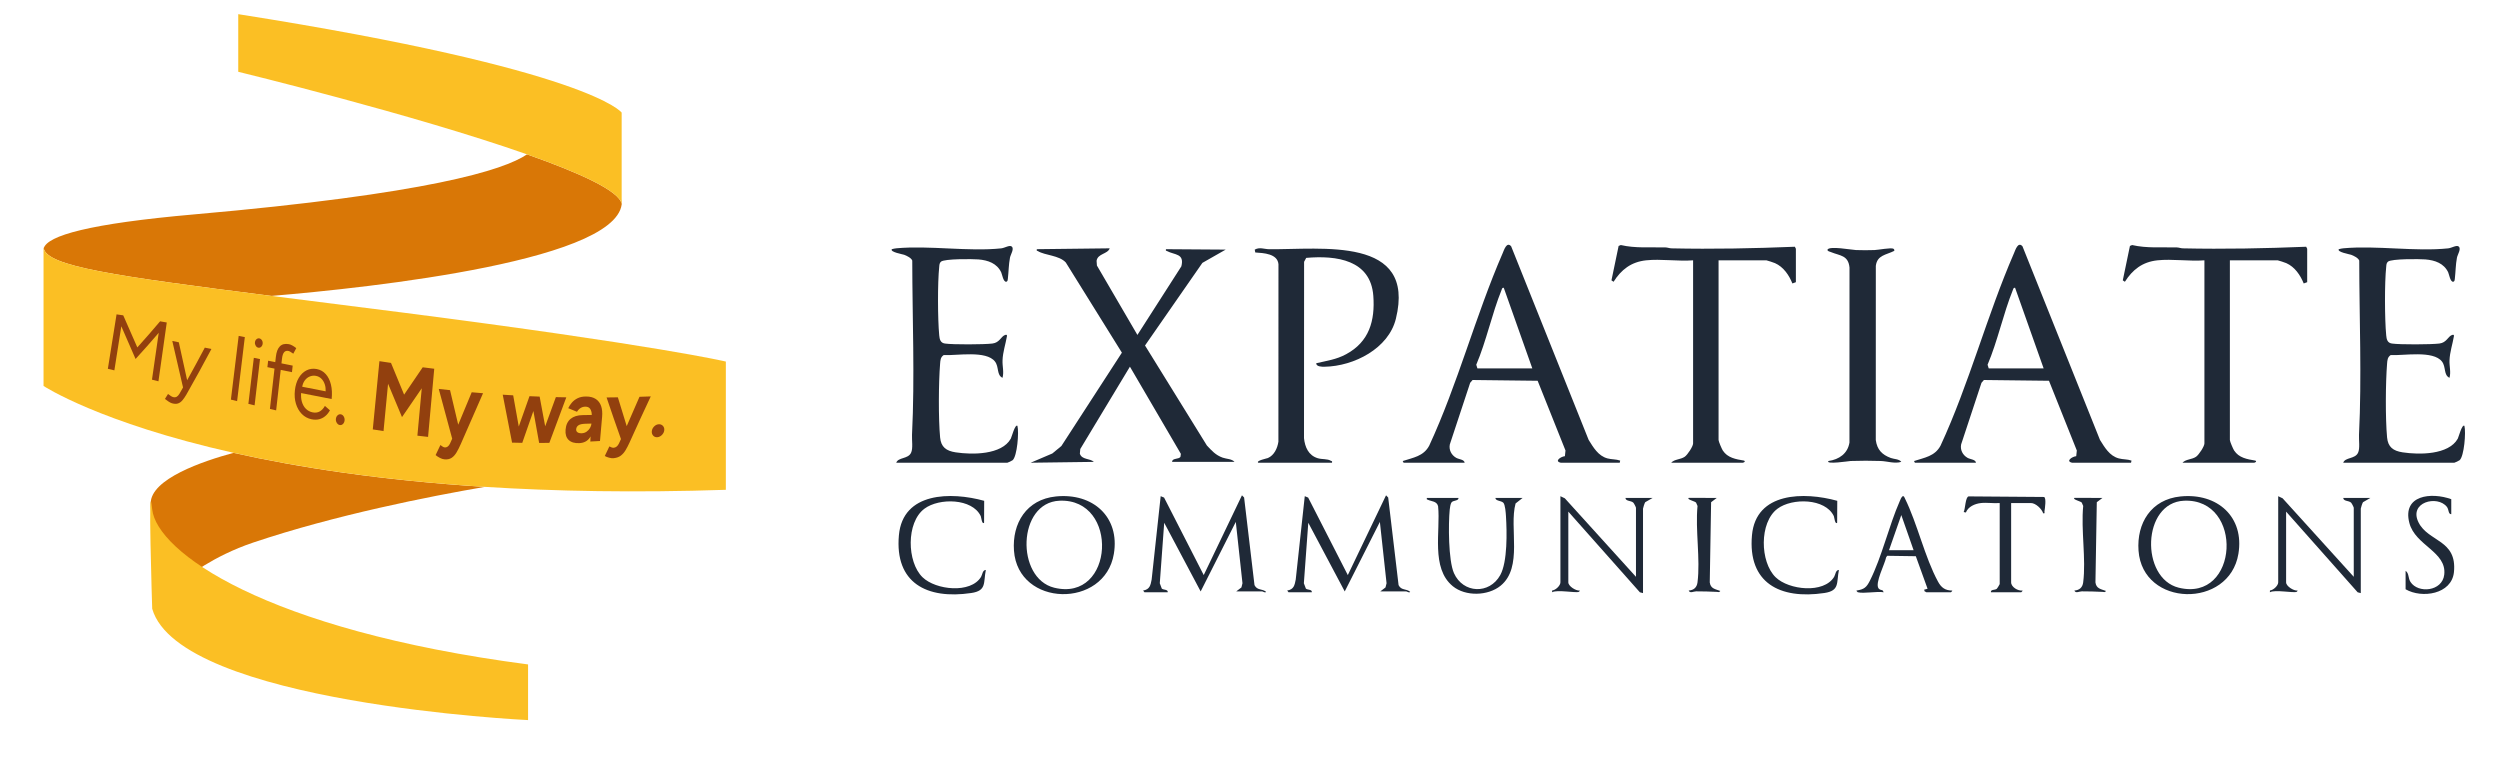 <svg width="185" height="56" viewBox="0 0 185 56" fill="none" xmlns="http://www.w3.org/2000/svg">
<path d="M82.119 18.376C81.97 18.81 81.228 18.754 81.147 19.301L81.172 19.65L84.168 24.785L87.42 19.71C87.668 18.742 86.92 18.878 86.363 18.581C86.288 18.541 86.253 18.583 86.281 18.44L90.701 18.471L88.977 19.453L84.731 25.567L89.31 32.968C89.674 33.354 89.953 33.677 90.471 33.864C90.754 33.967 91.157 33.951 91.352 34.178H86.736C86.734 33.877 87.245 34.008 87.355 33.799L87.384 33.585L83.614 27.134L79.941 33.226L79.91 33.574C80.06 34.034 80.654 33.909 80.95 34.179L76.269 34.242L77.874 33.557L78.543 33.004L83.02 26.097L78.869 19.424C78.375 18.886 77.329 18.905 76.808 18.583C76.742 18.542 76.693 18.586 76.725 18.44L82.12 18.376L82.119 18.376Z" fill="#1F2937"/>
<path d="M115.504 34.243C114.986 34.133 115.503 33.785 115.802 33.758L115.847 33.339L113.786 28.177L108.971 28.12L108.793 28.326L107.287 32.886C107.206 33.289 107.398 33.67 107.754 33.876C107.967 33.999 108.356 33.995 108.385 34.244H103.867L103.8 34.117C104.57 33.862 105.336 33.771 105.76 32.983C107.88 28.41 109.193 23.348 111.196 18.74C111.302 18.496 111.496 17.856 111.824 18.224L117.56 32.553C117.91 33.107 118.264 33.737 118.953 33.922C119.269 34.007 119.585 33.974 119.894 34.084L119.86 34.243H115.504ZM113.391 27.261L111.278 21.294C111.154 21.281 111.149 21.374 111.117 21.454C110.4 23.228 109.997 25.217 109.243 26.991L109.328 27.26L113.391 27.261Z" fill="#1F2937"/>
<path d="M153.341 34.243C152.824 34.133 153.341 33.785 153.64 33.758L153.685 33.339L151.624 28.177L146.809 28.12L146.63 28.326L145.124 32.886C145.043 33.289 145.236 33.67 145.591 33.876C145.804 33.999 146.194 33.995 146.223 34.244H141.704L141.638 34.117C142.408 33.862 143.173 33.771 143.598 32.983C145.717 28.41 147.031 23.348 149.034 18.74C149.14 18.496 149.333 17.856 149.662 18.224L155.398 32.553C155.748 33.107 156.101 33.737 156.791 33.922C157.107 34.007 157.422 33.974 157.731 34.084L157.697 34.243H153.341ZM151.229 27.261L149.116 21.294C148.991 21.281 148.987 21.374 148.954 21.454C148.237 23.228 147.834 25.217 147.08 26.991L147.165 27.26L151.229 27.261Z" fill="#1F2937"/>
<path d="M173.398 34.243C173.541 33.827 174.275 33.979 174.495 33.505C174.649 33.193 174.547 32.554 174.566 32.177C174.777 27.904 174.588 23.556 174.584 19.28C174.501 19.08 174.179 18.928 173.981 18.853C173.897 18.82 172.912 18.652 173.073 18.439C173.192 18.407 173.302 18.383 173.427 18.372C175.868 18.153 178.759 18.632 181.17 18.378C181.426 18.351 181.792 18.106 181.948 18.246C182.144 18.422 181.861 18.829 181.814 19.07C181.715 19.591 181.718 20.108 181.657 20.631C181.646 20.726 181.65 20.791 181.556 20.849C181.322 20.901 181.233 20.295 181.166 20.152C180.85 19.488 180.192 19.256 179.478 19.197C179.038 19.161 176.978 19.143 176.714 19.36C176.591 19.465 176.595 19.593 176.58 19.736C176.454 20.924 176.465 23.62 176.58 24.819C176.607 25.106 176.664 25.374 177.002 25.422C177.596 25.509 179.903 25.497 180.517 25.421C181.047 25.355 181.144 24.909 181.436 24.795C181.525 24.76 181.616 24.756 181.59 24.881C181.489 25.467 181.287 26.058 181.264 26.658C181.246 27.12 181.381 27.519 181.263 27.958C180.817 27.756 181.014 27.157 180.707 26.756C180.06 25.911 177.874 26.326 176.908 26.277C176.675 26.432 176.664 26.657 176.644 26.908C176.531 28.323 176.514 30.969 176.644 32.372C176.71 33.08 177.093 33.366 177.791 33.473C179.006 33.66 181.199 33.67 181.876 32.461C181.934 32.356 182.193 31.355 182.367 31.513C182.49 31.985 182.347 33.76 182.013 34.054C181.967 34.095 181.655 34.242 181.62 34.242H173.396L173.398 34.243Z" fill="#1F2937"/>
<path d="M66.322 34.243C66.465 33.827 67.199 33.979 67.418 33.505C67.573 33.193 67.47 32.554 67.489 32.177C67.701 27.904 67.512 23.556 67.507 19.28C67.425 19.08 67.103 18.928 66.905 18.853C66.82 18.82 65.836 18.652 65.997 18.439C66.116 18.407 66.226 18.383 66.351 18.372C68.792 18.153 71.683 18.632 74.094 18.378C74.35 18.351 74.716 18.106 74.871 18.246C75.068 18.422 74.784 18.829 74.738 19.07C74.639 19.591 74.641 20.108 74.581 20.631C74.57 20.726 74.574 20.791 74.48 20.849C74.245 20.901 74.157 20.295 74.089 20.152C73.774 19.488 73.116 19.256 72.402 19.197C71.962 19.161 69.901 19.143 69.638 19.36C69.515 19.465 69.518 19.593 69.503 19.736C69.377 20.924 69.389 23.62 69.503 24.819C69.531 25.106 69.588 25.374 69.925 25.422C70.519 25.509 72.827 25.497 73.441 25.421C73.97 25.355 74.068 24.909 74.36 24.795C74.448 24.76 74.539 24.756 74.514 24.881C74.412 25.467 74.21 26.058 74.188 26.658C74.17 27.12 74.305 27.519 74.186 27.958C73.741 27.756 73.938 27.157 73.63 26.756C72.984 25.911 70.798 26.326 69.832 26.277C69.598 26.432 69.588 26.657 69.568 26.908C69.455 28.323 69.438 30.969 69.568 32.372C69.633 33.08 70.016 33.366 70.715 33.473C71.93 33.66 74.123 33.67 74.799 32.461C74.858 32.356 75.117 31.355 75.291 31.513C75.414 31.985 75.271 33.76 74.936 34.054C74.89 34.095 74.579 34.242 74.544 34.242L66.322 34.243Z" fill="#1F2937"/>
<path d="M97.398 26.881C98.199 26.69 98.871 26.612 99.609 26.215C101.325 25.294 101.76 23.726 101.626 21.896C101.431 19.235 98.911 18.887 96.659 19.083L96.503 19.375L96.496 32.426C96.565 33.08 96.822 33.698 97.513 33.908C97.842 34.008 98.225 33.937 98.485 34.1C98.55 34.141 98.6 34.097 98.568 34.243H93.108C92.926 34.089 93.757 33.924 93.823 33.895C94.294 33.691 94.53 33.163 94.602 32.687L94.606 19.547C94.531 18.771 93.515 18.726 92.89 18.683L92.85 18.473C93.204 18.267 93.561 18.439 93.916 18.442C97.778 18.483 104.811 17.438 103.294 23.593C102.756 25.782 100.206 27.101 98.016 27.139C97.82 27.142 97.404 27.139 97.398 26.881Z" fill="#1F2937"/>
<path d="M121.81 19.264C120.704 19.383 119.969 19.955 119.404 20.851L119.248 20.746L119.778 18.2L119.94 18.133C121.017 18.384 122.14 18.281 123.243 18.309C123.396 18.313 123.54 18.374 123.693 18.378C126.73 18.445 129.794 18.382 132.819 18.259C132.83 18.304 132.895 18.383 132.895 18.407V20.882L132.637 20.976C132.393 20.364 131.976 19.749 131.349 19.472C131.265 19.436 130.762 19.265 130.717 19.265H127.174V32.562C127.174 32.667 127.41 33.217 127.486 33.336C127.836 33.88 128.458 33.985 129.06 34.084C129.217 34.17 128.981 34.244 128.962 34.244H123.664C123.922 33.967 124.356 34.016 124.671 33.799C124.874 33.66 125.289 33.034 125.289 32.815V19.264C124.183 19.351 122.894 19.147 121.81 19.264Z" fill="#1F2937"/>
<path d="M159.648 19.264C158.541 19.383 157.807 19.955 157.242 20.851L157.086 20.746L157.615 18.2L157.777 18.133C158.855 18.384 159.977 18.281 161.081 18.309C161.234 18.313 161.377 18.374 161.53 18.378C164.567 18.445 167.632 18.382 170.656 18.259C170.667 18.304 170.732 18.383 170.732 18.407V20.882L170.475 20.976C170.23 20.364 169.814 19.749 169.186 19.472C169.103 19.436 168.6 19.265 168.554 19.265H165.011V32.562C165.011 32.667 165.247 33.217 165.324 33.336C165.673 33.88 166.295 33.985 166.898 34.084C167.055 34.17 166.819 34.244 166.8 34.244H161.501C161.76 33.967 162.194 34.016 162.509 33.799C162.712 33.66 163.127 33.034 163.127 32.815V19.264C162.021 19.351 160.731 19.147 159.648 19.264Z" fill="#1F2937"/>
<path d="M140.176 18.564C139.568 18.873 138.909 18.87 138.811 19.676L138.808 32.563C138.904 33.271 139.264 33.648 139.919 33.89C140.167 33.982 140.534 33.961 140.696 34.178C140.211 34.331 139.665 34.13 139.171 34.113C138.466 34.088 137.659 34.087 136.955 34.113C136.853 34.117 135.083 34.392 135.3 34.116C136.099 34 136.728 33.564 136.86 32.75L136.863 19.8C136.774 18.883 136.162 18.93 135.497 18.658C135.41 18.622 135.209 18.591 135.235 18.471C135.386 18.184 137 18.489 137.345 18.504C137.779 18.522 138.281 18.518 138.715 18.504C138.986 18.495 139.955 18.308 140.111 18.406C140.174 18.445 140.188 18.494 140.176 18.564Z" fill="#1F2937"/>
<path d="M102.144 43.763L102.527 43.471L102.605 43.16L102.111 38.621L99.511 43.767L96.813 38.685L96.486 43.161L96.635 43.556C96.747 43.664 97.112 43.605 97.073 43.826H95.349L95.253 43.7C95.75 43.618 95.802 43.304 95.884 42.887L96.553 36.717L96.804 36.821L99.738 42.556L102.567 36.653L102.726 36.815L103.495 43.3C103.702 43.711 104.053 43.542 104.354 43.795C104.286 43.902 104.109 43.763 104.062 43.763H102.144Z" fill="#1F2937"/>
<path d="M91.482 43.763L91.865 43.471L91.943 43.16L91.449 38.621L88.849 43.767L86.151 38.685L85.824 43.161L85.972 43.556C86.085 43.664 86.45 43.605 86.411 43.826H84.687L84.591 43.7C85.088 43.618 85.14 43.304 85.222 42.887L85.891 36.717L86.142 36.821L89.076 42.556L91.905 36.653L92.064 36.815L92.833 43.3C93.04 43.711 93.391 43.542 93.691 43.795C93.624 43.902 93.447 43.763 93.4 43.763H91.482Z" fill="#1F2937"/>
<path d="M161.357 36.737C164.1 36.46 166.094 38.261 165.642 40.984C164.967 45.057 158.55 44.94 158.251 40.747C158.106 38.721 159.177 36.957 161.357 36.737ZM161.619 37.053C158.501 37.187 158.374 42.788 161.227 43.49C165.684 44.588 166.067 36.862 161.619 37.053Z" fill="#1F2937"/>
<path d="M78.14 36.737C80.883 36.46 82.878 38.261 82.426 40.984C81.751 45.057 75.333 44.94 75.034 40.747C74.89 38.721 75.96 36.957 78.14 36.737ZM78.403 37.053C75.284 37.187 75.157 42.788 78.011 43.49C82.468 44.588 82.85 36.862 78.403 37.053Z" fill="#1F2937"/>
<path d="M174.178 42.684V37.575C174.178 37.533 174.031 37.245 173.98 37.196C173.802 37.029 173.418 37.109 173.399 36.845H175.413L174.862 37.163C174.82 37.212 174.698 37.589 174.698 37.638V43.89L174.467 43.83L169.172 37.861V43.096C169.172 43.379 169.731 43.733 170.017 43.7C170.034 43.717 169.981 43.783 169.954 43.796C169.73 43.898 168.344 43.614 167.971 43.828L167.977 43.695C168.233 43.672 168.587 43.333 168.587 43.097V36.719L168.914 36.875L174.178 42.684Z" fill="#1F2937"/>
<path d="M121.062 42.684V37.575C121.062 37.533 120.916 37.245 120.865 37.196C120.686 37.029 120.302 37.109 120.283 36.845H122.298L121.746 37.163C121.704 37.212 121.583 37.589 121.583 37.638V43.89L121.352 43.83L116.056 37.861V43.096C116.056 43.379 116.616 43.733 116.902 43.7C116.919 43.717 116.865 43.783 116.838 43.796C116.614 43.898 115.228 43.614 114.855 43.828L114.862 43.695C115.118 43.672 115.471 43.333 115.471 43.097V36.719L115.798 36.875L121.062 42.684Z" fill="#1F2937"/>
<path d="M107.929 36.845C107.951 37.083 107.514 37.009 107.405 37.189C107.337 37.283 107.293 37.576 107.28 37.703C107.174 38.772 107.176 41.47 107.592 42.41C108.263 43.922 110.216 44.003 111.018 42.558C111.563 41.577 111.513 39.345 111.442 38.207C111.427 37.968 111.387 37.335 111.241 37.197C111.075 37.04 110.664 37.078 110.66 36.845H112.675L112.153 37.256C111.658 39.059 112.721 41.979 111.043 43.345C110.108 44.106 108.45 44.149 107.508 43.38C105.866 42.038 106.611 39.293 106.419 37.461C106.329 37.081 105.929 37.108 105.67 36.987C105.585 36.947 105.566 36.982 105.588 36.845H107.929Z" fill="#1F2937"/>
<path d="M135.949 38.685C135.788 38.831 135.738 38.267 135.705 38.195C135.078 36.868 132.624 36.831 131.535 37.644C130.173 38.661 130.237 41.596 131.398 42.718C132.373 43.663 134.961 43.947 135.726 42.687C135.829 42.517 135.83 42.183 136.08 42.176C135.887 43.115 136.161 43.711 135.001 43.883C131.697 44.374 129.329 43.126 129.646 39.607C129.935 36.4 133.505 36.382 135.958 37.06L135.949 38.685Z" fill="#1F2937"/>
<path d="M72.822 38.685C72.66 38.831 72.611 38.267 72.577 38.195C71.951 36.868 69.496 36.831 68.408 37.644C67.045 38.661 67.11 41.596 68.27 42.718C69.246 43.663 71.833 43.947 72.599 42.687C72.701 42.517 72.703 42.183 72.953 42.176C72.759 43.115 73.034 43.711 71.874 43.883C68.569 44.374 66.201 43.126 66.519 39.607C66.807 36.4 70.377 36.382 72.83 37.06L72.822 38.685Z" fill="#1F2937"/>
<path d="M137.478 43.827C137.455 43.821 137.364 43.722 137.381 43.701C137.949 43.614 138.124 43.461 138.367 42.981C139.259 41.217 139.77 38.929 140.582 37.083C140.639 36.954 140.683 36.816 140.795 36.719C140.9 36.694 140.927 36.803 140.96 36.873C141.889 38.753 142.433 41.243 143.415 43.044C143.653 43.481 143.941 43.699 144.466 43.701C144.488 43.718 144.383 43.827 144.369 43.827H142.549C142.526 43.827 142.473 43.766 142.426 43.766L142.386 43.638L142.64 43.567L141.77 41.16L139.654 41.129L139.575 41.242C139.486 41.725 138.732 43.143 139.01 43.537C139.081 43.638 139.202 43.656 139.312 43.685L139.395 43.827C138.876 43.742 137.94 43.941 137.477 43.827L137.478 43.827ZM141.607 40.717L140.696 38.115L139.786 40.717H141.607Z" fill="#1F2937"/>
<path d="M146.58 37.226C146.134 37.278 145.643 37.492 145.475 37.925L145.312 37.891C145.433 37.672 145.435 36.78 145.678 36.733L151.252 36.776C151.446 36.812 151.321 37.657 151.291 37.826C151.275 37.914 151.355 38.012 151.197 37.987C151.096 37.662 150.644 37.225 150.286 37.225H148.824V43.096C148.824 43.44 149.329 43.745 149.669 43.699C149.69 43.716 149.586 43.826 149.571 43.826H147.328C147.293 43.605 147.609 43.682 147.755 43.575C147.794 43.546 147.978 43.244 147.978 43.223V37.225C147.534 37.263 147.014 37.175 146.58 37.226Z" fill="#1F2937"/>
<path d="M181.394 38.051C181.162 38.055 181.227 37.71 181.071 37.51C180.376 36.616 178.215 37.154 178.976 38.667C179.703 40.112 181.835 39.929 181.592 42.338C181.427 43.979 179.215 44.306 178.014 43.605V42.24C178.28 42.427 178.189 42.773 178.375 43.062C178.939 43.938 180.731 43.769 180.874 42.526C181.071 40.82 178.73 40.38 178.293 38.699C177.756 36.627 179.921 36.408 181.394 36.94V38.051Z" fill="#1F2937"/>
<path d="M155.584 36.845L155.163 37.163L155.063 43.098C155.125 43.562 155.464 43.591 155.844 43.731C155.759 43.86 155.693 43.802 155.586 43.799C155.073 43.779 154.569 43.754 154.054 43.76C153.857 43.762 153.6 43.933 153.504 43.7C153.884 43.674 154.108 43.468 154.155 43.098C154.377 41.376 153.984 39.214 154.157 37.444L154.062 37.22C154.059 37.1 153.339 36.975 153.504 36.844L155.584 36.845Z" fill="#1F2937"/>
<path d="M127.043 36.845L126.622 37.163L126.522 43.098C126.584 43.562 126.923 43.591 127.304 43.731C127.218 43.86 127.152 43.802 127.046 43.799C126.533 43.779 126.028 43.754 125.513 43.76C125.316 43.762 125.059 43.933 124.963 43.7C125.344 43.674 125.567 43.468 125.615 43.098C125.836 41.376 125.444 39.214 125.617 37.444L125.521 37.22C125.518 37.1 124.798 36.975 124.963 36.844L127.043 36.845Z" fill="#1F2937"/>
<path d="M20.09 21.898C27.322 21.292 46.638 19.244 46.003 14.711V15.083C45.825 14.129 42.905 12.798 39 11.423C37.271 12.599 31.632 14.348 14.391 15.863C6.558 16.551 3.508 17.44 3.234 18.374C3.495 19.703 8.359 20.409 20.09 21.899V21.898Z" fill="#D97706"/>
<path d="M11.151 37.25C11.151 39.812 13.798 42.757 13.798 42.757C13.798 42.757 15.68 41.177 18.747 40.146C24.808 38.107 31.775 36.735 35.874 36.029C28.203 35.544 22.067 34.585 17.281 33.511C15.025 34.122 11.15 35.434 11.15 37.251L11.151 37.25Z" fill="#D97706"/>
<path d="M29.582 23.103C26.015 22.645 22.861 22.25 20.09 21.898C8.359 20.409 3.495 19.701 3.234 18.374C3.226 18.336 3.222 18.297 3.222 18.258V28.561C3.222 28.561 7.35 31.282 17.283 33.51C22.069 34.584 28.204 35.543 35.876 36.028C41.091 36.357 47.017 36.468 53.713 36.246V26.756C53.713 26.756 48.686 25.553 29.585 23.102L29.582 23.103Z" fill="#FBBF24"/>
<path d="M46.003 15.083V8.334C46.003 8.334 43.769 5.17 17.63 1.048V5.312C17.63 5.312 30.596 8.465 39 11.423C42.905 12.798 45.825 14.13 46.003 15.083Z" fill="#FBBF24"/>
<path d="M39.077 49.168V53.287C39.077 53.287 13.274 52.064 11.263 45.047C11.263 45.047 10.928 34.576 11.263 37.695C11.598 40.814 19.529 46.606 39.077 49.168Z" fill="#FBBF24"/>
<path d="M11.848 23.777C11.288 24.442 10.725 25.087 10.162 25.709C9.812 24.899 9.465 24.108 9.12 23.335C8.954 23.311 8.79 23.286 8.625 23.263C8.411 24.626 8.197 25.969 7.981 27.291C8.142 27.329 8.302 27.368 8.463 27.406C8.635 26.332 8.807 25.245 8.977 24.145C9.326 24.932 9.678 25.739 10.032 26.564C10.605 25.941 11.176 25.295 11.746 24.627C11.58 25.794 11.414 26.95 11.246 28.095C11.406 28.135 11.566 28.175 11.725 28.216C11.931 26.782 12.136 25.331 12.34 23.864C12.176 23.835 12.011 23.806 11.848 23.778V23.777Z" fill="#92400E"/>
<path d="M13.848 28.134C13.641 27.19 13.436 26.256 13.232 25.33C13.072 25.298 12.911 25.265 12.75 25.233C13.012 26.365 13.278 27.511 13.545 28.672C13.456 28.83 13.365 28.989 13.276 29.145C13.215 29.246 13.146 29.319 13.072 29.361C12.997 29.403 12.907 29.411 12.805 29.383C12.767 29.373 12.715 29.349 12.652 29.31C12.588 29.271 12.515 29.22 12.434 29.154C12.357 29.277 12.281 29.4 12.204 29.523C12.303 29.602 12.399 29.67 12.49 29.727C12.58 29.785 12.663 29.824 12.734 29.845C12.906 29.892 13.053 29.896 13.172 29.856C13.293 29.814 13.401 29.738 13.498 29.624C13.594 29.51 13.693 29.369 13.79 29.202C14.411 28.111 15.03 26.984 15.645 25.826C15.482 25.792 15.319 25.758 15.156 25.724C14.723 26.544 14.287 27.347 13.85 28.134H13.848Z" fill="#92400E"/>
<path d="M17.087 29.57C17.24 29.608 17.393 29.646 17.546 29.683C17.737 28.115 17.928 26.535 18.117 24.946C17.965 24.917 17.813 24.887 17.662 24.858C17.472 26.439 17.281 28.01 17.087 29.569V29.57Z" fill="#92400E"/>
<path d="M19.191 25.04C19.115 25.026 19.044 25.047 18.98 25.102C18.915 25.157 18.877 25.233 18.866 25.329C18.855 25.42 18.875 25.506 18.924 25.586C18.973 25.666 19.035 25.713 19.111 25.729C19.192 25.744 19.263 25.723 19.326 25.665C19.388 25.607 19.426 25.532 19.436 25.44C19.448 25.343 19.43 25.256 19.382 25.18C19.334 25.103 19.27 25.056 19.191 25.04Z" fill="#92400E"/>
<path d="M18.38 29.887C18.533 29.924 18.687 29.96 18.84 29.997C18.974 28.86 19.108 27.718 19.241 26.572C19.088 26.541 18.936 26.509 18.783 26.478C18.649 27.619 18.515 28.756 18.38 29.888V29.887Z" fill="#92400E"/>
<path d="M21.021 26.07C21.1 25.977 21.206 25.944 21.34 25.969C21.382 25.977 21.433 25.999 21.491 26.034C21.549 26.07 21.62 26.115 21.703 26.174C21.777 26.037 21.849 25.9 21.923 25.763C21.822 25.682 21.726 25.616 21.635 25.566C21.543 25.516 21.459 25.483 21.382 25.469C21.096 25.416 20.874 25.468 20.714 25.625C20.555 25.782 20.454 26.042 20.414 26.403C20.399 26.534 20.384 26.666 20.369 26.798C20.194 26.762 20.017 26.729 19.842 26.693C19.824 26.853 19.805 27.012 19.787 27.17C19.963 27.207 20.139 27.241 20.314 27.277C20.202 28.275 20.088 29.271 19.974 30.262C20.128 30.298 20.281 30.334 20.435 30.368C20.548 29.372 20.661 28.372 20.773 27.371C21.05 27.427 21.328 27.484 21.606 27.54C21.624 27.378 21.642 27.217 21.659 27.055C21.382 27.001 21.105 26.945 20.828 26.889C20.842 26.771 20.855 26.653 20.869 26.535C20.893 26.317 20.944 26.161 21.023 26.07H21.021Z" fill="#92400E"/>
<path d="M24.106 27.684C23.927 27.484 23.703 27.359 23.437 27.309C23.161 27.258 22.908 27.291 22.679 27.408C22.45 27.525 22.259 27.71 22.108 27.963C21.958 28.216 21.863 28.522 21.822 28.883C21.783 29.244 21.808 29.574 21.899 29.876C21.99 30.177 22.135 30.43 22.333 30.633C22.532 30.836 22.771 30.967 23.052 31.026C23.252 31.067 23.439 31.067 23.611 31.025C23.783 30.983 23.936 30.904 24.072 30.79C24.208 30.677 24.322 30.534 24.415 30.363C24.291 30.253 24.167 30.145 24.043 30.036C23.946 30.215 23.821 30.351 23.668 30.442C23.515 30.532 23.336 30.556 23.132 30.515C22.939 30.476 22.773 30.387 22.634 30.25C22.496 30.113 22.397 29.935 22.335 29.716C22.284 29.529 22.267 29.319 22.282 29.086C23.034 29.24 23.787 29.388 24.542 29.529C24.584 29.129 24.566 28.772 24.489 28.457C24.412 28.141 24.284 27.884 24.106 27.685V27.684ZM22.537 28.175C22.641 28.029 22.767 27.925 22.917 27.863C23.067 27.8 23.22 27.784 23.377 27.813C23.538 27.843 23.676 27.915 23.788 28.028C23.901 28.141 23.986 28.287 24.042 28.468C24.088 28.615 24.105 28.779 24.098 28.957C23.519 28.848 22.942 28.735 22.364 28.619C22.395 28.444 22.452 28.295 22.538 28.175H22.537Z" fill="#92400E"/>
<path d="M25.22 30.659C25.132 30.642 25.052 30.668 24.98 30.735C24.909 30.801 24.867 30.889 24.856 30.998C24.845 31.103 24.867 31.201 24.923 31.291C24.979 31.382 25.051 31.436 25.14 31.452C25.228 31.468 25.308 31.443 25.378 31.376C25.447 31.308 25.487 31.222 25.499 31.118C25.51 31.007 25.488 30.908 25.435 30.818C25.381 30.728 25.31 30.674 25.221 30.659H25.22Z" fill="#92400E"/>
<path d="M29.904 29.204C29.579 28.423 29.256 27.64 28.933 26.855C28.648 26.812 28.363 26.77 28.077 26.726C27.915 28.41 27.75 30.094 27.586 31.776C27.851 31.818 28.116 31.86 28.381 31.9C28.493 30.732 28.605 29.565 28.717 28.398C29.058 29.222 29.403 30.045 29.748 30.866C30.237 30.156 30.724 29.445 31.21 28.732C31.103 29.9 30.995 31.07 30.887 32.24C31.151 32.272 31.413 32.302 31.677 32.331C31.831 30.648 31.983 28.966 32.134 27.287C31.85 27.253 31.565 27.217 31.281 27.18C30.823 27.855 30.364 28.53 29.904 29.204Z" fill="#92400E"/>
<path d="M33.909 31.433C33.706 30.583 33.504 29.73 33.304 28.872C33.025 28.843 32.746 28.812 32.468 28.781C32.797 30.016 33.129 31.245 33.462 32.465C33.409 32.584 33.357 32.7 33.304 32.818C33.256 32.92 33.198 32.996 33.131 33.045C33.064 33.095 32.99 33.116 32.909 33.108C32.867 33.105 32.819 33.087 32.764 33.055C32.71 33.023 32.652 32.982 32.59 32.933C32.471 33.181 32.353 33.429 32.235 33.676C32.326 33.753 32.432 33.822 32.554 33.885C32.675 33.947 32.788 33.983 32.893 33.992C33.103 34.009 33.278 33.974 33.416 33.883C33.555 33.793 33.678 33.66 33.782 33.482C33.888 33.305 33.992 33.1 34.094 32.868C34.648 31.604 35.199 30.347 35.745 29.099C35.466 29.077 35.187 29.052 34.907 29.028C34.576 29.826 34.242 30.629 33.907 31.432L33.909 31.433Z" fill="#92400E"/>
<path d="M41.907 29.403C41.649 29.399 41.392 29.393 41.134 29.387C40.872 30.101 40.609 30.823 40.344 31.548C40.206 30.818 40.069 30.086 39.933 29.349C39.804 29.344 39.675 29.339 39.546 29.333C39.425 29.328 39.304 29.323 39.182 29.318C38.919 30.061 38.654 30.81 38.389 31.563C38.251 30.797 38.113 30.028 37.976 29.255C37.718 29.241 37.46 29.224 37.202 29.207C37.431 30.398 37.661 31.581 37.893 32.755C37.919 32.755 37.943 32.755 37.969 32.756C38.09 32.76 38.21 32.762 38.33 32.764C38.423 32.766 38.515 32.768 38.608 32.77C38.621 32.77 38.635 32.77 38.648 32.77C38.924 31.979 39.198 31.196 39.47 30.416C39.612 31.207 39.754 31.995 39.896 32.777C40.123 32.777 40.348 32.775 40.575 32.773C40.601 32.773 40.625 32.773 40.651 32.773C41.072 31.634 41.491 30.509 41.907 29.402V29.403Z" fill="#92400E"/>
<path d="M44.092 29.529C43.907 29.406 43.669 29.342 43.377 29.341C43.134 29.34 42.926 29.381 42.752 29.465C42.578 29.549 42.434 29.659 42.319 29.792C42.204 29.927 42.114 30.065 42.048 30.206C42.265 30.297 42.481 30.385 42.697 30.472C42.777 30.343 42.87 30.249 42.974 30.186C43.08 30.124 43.194 30.094 43.316 30.093C43.452 30.093 43.555 30.13 43.628 30.204C43.701 30.28 43.75 30.386 43.776 30.524C43.785 30.58 43.792 30.641 43.796 30.706C43.569 30.71 43.343 30.714 43.116 30.718C42.742 30.723 42.445 30.814 42.225 30.995C42.004 31.177 41.88 31.446 41.851 31.804C41.825 32.13 41.9 32.381 42.078 32.555C42.255 32.727 42.518 32.807 42.866 32.792C43.218 32.776 43.478 32.638 43.647 32.383C43.666 32.354 43.684 32.324 43.702 32.292C43.696 32.419 43.691 32.547 43.685 32.674C43.923 32.661 44.161 32.648 44.399 32.634C44.451 32.037 44.504 31.441 44.556 30.847C44.584 30.538 44.56 30.273 44.483 30.049C44.406 29.826 44.276 29.653 44.092 29.528V29.529ZM43.4 31.948C43.296 32.019 43.18 32.057 43.053 32.061C42.914 32.066 42.808 32.042 42.734 31.989C42.662 31.935 42.629 31.861 42.637 31.764C42.647 31.64 42.703 31.543 42.805 31.472C42.906 31.402 43.083 31.364 43.334 31.357C43.479 31.354 43.623 31.349 43.769 31.345C43.76 31.457 43.722 31.569 43.656 31.677C43.59 31.786 43.505 31.876 43.401 31.948H43.4Z" fill="#92400E"/>
<path d="M46.377 31.535C46.158 30.834 45.94 30.124 45.722 29.402C45.444 29.407 45.166 29.411 44.887 29.413C45.24 30.462 45.595 31.488 45.951 32.49C45.901 32.599 45.852 32.708 45.802 32.819C45.756 32.914 45.7 32.989 45.634 33.044C45.568 33.097 45.495 33.128 45.414 33.135C45.372 33.138 45.324 33.13 45.269 33.113C45.214 33.094 45.156 33.068 45.093 33.035C44.981 33.27 44.868 33.507 44.755 33.744C44.847 33.795 44.954 33.839 45.077 33.871C45.199 33.905 45.312 33.916 45.417 33.905C45.626 33.883 45.8 33.822 45.936 33.72C46.072 33.618 46.192 33.482 46.293 33.312C46.395 33.143 46.494 32.95 46.592 32.735C47.117 31.569 47.638 30.434 48.156 29.334C47.878 29.344 47.6 29.354 47.322 29.363C47.008 30.074 46.693 30.799 46.377 31.534V31.535Z" fill="#92400E"/>
<path d="M49.048 31.506C48.964 31.422 48.859 31.384 48.733 31.396C48.605 31.407 48.494 31.465 48.395 31.569C48.297 31.672 48.244 31.789 48.233 31.917C48.224 32.049 48.26 32.159 48.343 32.245C48.426 32.332 48.532 32.366 48.659 32.352C48.786 32.337 48.899 32.277 48.996 32.172C49.094 32.068 49.148 31.951 49.157 31.822C49.167 31.697 49.129 31.591 49.047 31.506H49.048Z" fill="#92400E"/>
</svg>
